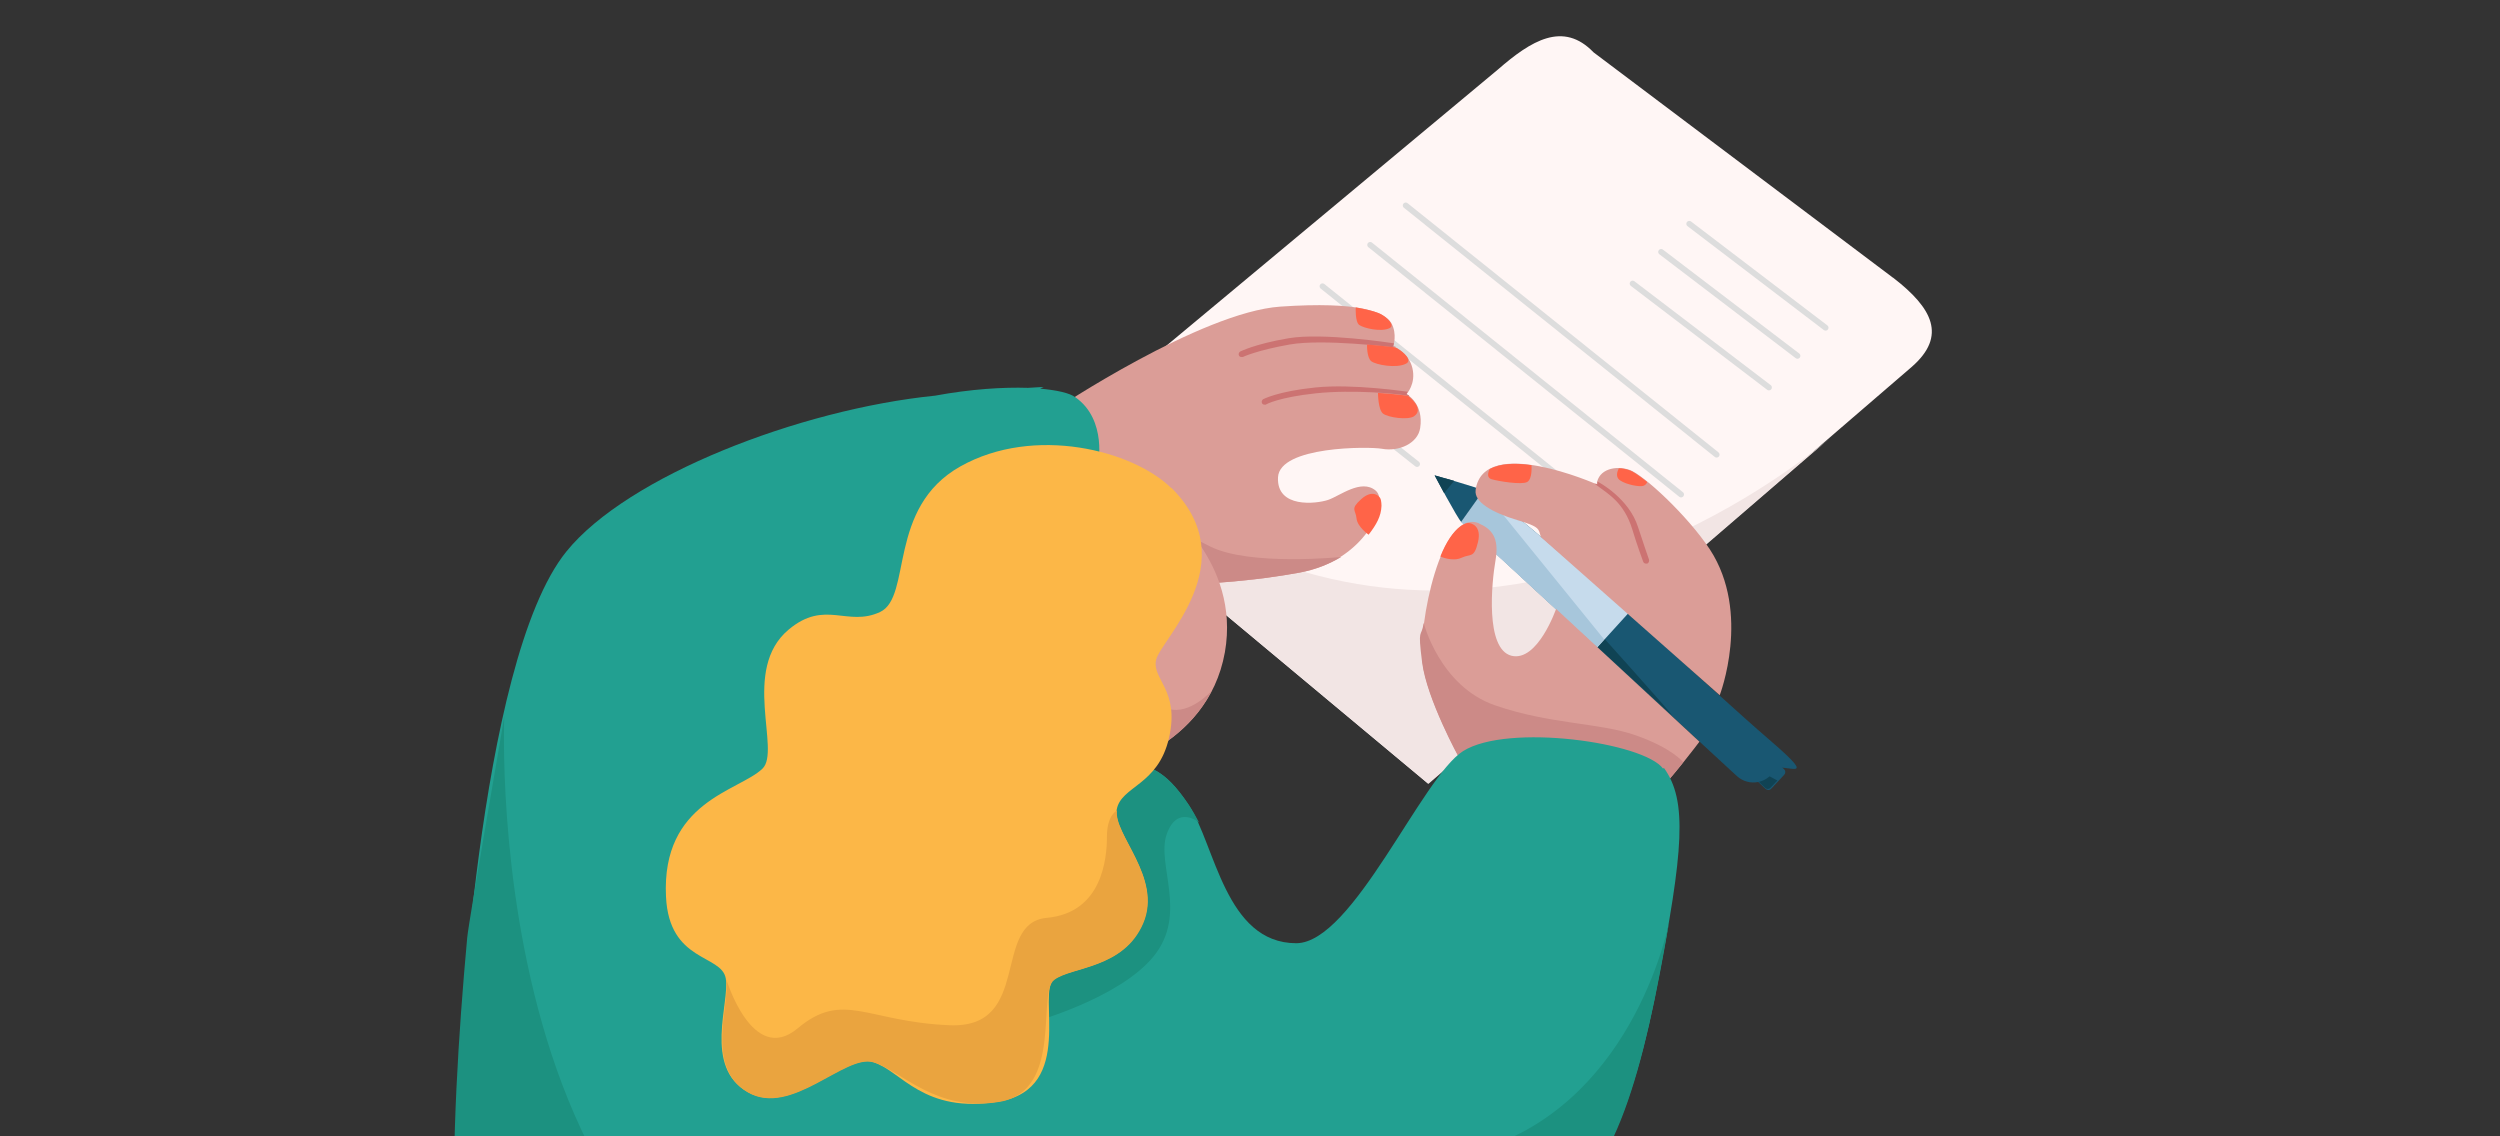 <svg width="1100" height="500" viewBox="0 0 1100 500" fill="none" xmlns="http://www.w3.org/2000/svg">
<rect x="0" y="0" width="1100" height="500" fill="#333333" stroke="none"/>
<g clip-path="url(#clip0_294_6360)">
<mask id="mask0_294_6360" style="mask-type:luminance" maskUnits="userSpaceOnUse" x="-29" y="-34" width="1210" height="559">
<path d="M1180.79 -33.843H-29V525H1180.79V-33.843Z" fill="white"/>
</mask>
<g mask="url(#mask0_294_6360)">
<path d="M455.262 200.383L659.071 30.6C673.678 17.883 687.77 9.119 701.173 23.038L832.464 121.85C832.464 121.85 832.807 122.193 832.979 122.193C850.336 135.597 856.694 147.798 841.228 161.374L628.311 344.734L455.09 200.211L455.262 200.383Z" fill="#FFF6F5"/>
<path d="M743.276 98.479L803.251 144.19" stroke="#DDDDDD" stroke-width="2.578" stroke-miterlimit="10" stroke-linecap="round"/>
<path d="M730.903 110.852L790.877 156.563" stroke="#DDDDDD" stroke-width="2.578" stroke-miterlimit="10" stroke-linecap="round"/>
<path d="M718.358 124.771L778.332 170.482" stroke="#DDDDDD" stroke-width="2.578" stroke-miterlimit="10" stroke-linecap="round"/>
<path d="M581.914 125.974L718.703 235.784" stroke="#DDDDDD" stroke-width="2.578" stroke-miterlimit="10" stroke-linecap="round"/>
<path d="M602.879 107.758L739.668 217.568" stroke="#DDDDDD" stroke-width="2.578" stroke-miterlimit="10" stroke-linecap="round"/>
<path d="M618.517 90.402L755.306 200.04" stroke="#DDDDDD" stroke-width="2.578" stroke-miterlimit="10" stroke-linecap="round"/>
<path d="M623.5 204.164L560.604 154.329" stroke="#DDDDDD" stroke-width="2.578" stroke-miterlimit="10" stroke-linecap="round"/>
<path d="M771.122 341.984L779.326 333.186L784.982 338.46C785.736 339.163 785.652 340.26 785.066 340.889L779.324 347.047C778.62 347.801 777.523 347.718 776.895 347.132L771.239 341.858L771.122 341.984Z" fill="#195772"/>
<path d="M781.941 343.531L779.02 346.624C778.332 347.311 777.301 347.311 776.614 346.624L773.521 343.703L776.786 340.609L781.941 343.359V343.531Z" fill="#104354"/>
<path d="M455.262 200.383L628.482 344.906L806.858 191.275C806.858 191.275 702.891 284.931 580.022 253.312C508.706 234.924 455.262 200.383 455.262 200.383Z" fill="#F2E5E4"/>
<path d="M464.371 180.105C464.371 180.105 528.469 137.316 563.354 134.91C598.239 132.504 609.237 137.316 612.158 142.128C614.908 146.939 613.017 152.438 613.017 152.438C613.017 152.438 619.719 154.844 621.438 161.89C623.156 168.935 618.86 173.403 618.86 173.403C618.86 173.403 626.593 177.528 624.875 188.354C623.844 195.056 615.595 198.837 608.034 197.462C602.363 196.431 563.01 196.259 562.323 210.007C561.636 223.754 579.164 221.692 584.319 219.974C589.475 218.255 598.926 210.522 605.284 215.849C611.643 221.177 600.473 246.782 571.946 251.937C543.592 257.092 520.049 257.092 520.049 257.092L481.04 230.113L459.903 202.961L464.715 180.105H464.371Z" fill="#DB9D97"/>
<path d="M465.917 210.866L480.868 230.113L519.877 257.092C519.877 257.092 543.42 257.092 571.774 251.937C578.82 250.562 585.007 248.156 590.162 245.063C590.162 245.063 549.778 249.187 532.422 240.423C515.065 231.487 465.746 210.694 465.746 210.694L465.917 210.866Z" fill="#CC8A87"/>
<path d="M612.845 152.782C612.501 152.782 582.256 149.001 567.477 151.579C552.87 154.157 546.856 157.078 546.856 157.078C546.684 157.078 546.512 157.078 546.168 157.078C545.825 157.078 545.309 156.906 545.137 156.391C544.794 155.875 545.137 155.016 545.653 154.672C545.825 154.672 551.839 151.407 566.962 148.83C582.084 146.252 612.157 150.892 613.36 151.064L613.016 152.095L614.391 152.782C614.391 152.782 613.188 152.438 612.845 152.438V152.782Z" fill="#CC7372"/>
<path d="M619.891 174.263C615.939 173.232 595.317 171.341 578.992 173.06C562.838 174.778 556.995 177.871 556.995 178.043C556.824 178.043 556.48 178.043 556.308 178.043C555.964 178.043 555.449 177.871 555.277 177.356C554.933 176.84 555.277 175.981 555.793 175.637C555.964 175.637 561.979 172.201 578.82 170.482C595.489 168.764 619.204 172.372 619.376 172.372L618.86 173.404L620.063 174.091L619.891 174.263Z" fill="#CC7372"/>
<path d="M652.713 215.849C685.192 239.736 754.274 304.694 778.504 325.487C802.734 346.28 783.316 334.423 780.738 338.891C777.473 344.734 769.568 346.108 764.412 341.64L642.917 229.597L652.713 215.849Z" fill="#195772"/>
<path d="M697.565 279.948L735.543 314.661C738.808 317.41 696.019 269.981 696.019 269.981L697.393 279.776L697.565 279.948Z" fill="#104354"/>
<path d="M702.72 284.76L642.917 229.597L652.713 215.849C668.866 227.707 692.065 247.985 716.468 269.809L702.892 284.76H702.72Z" fill="#C6DBEC"/>
<path d="M705.813 281.323L652.713 215.849L642.917 229.597L702.72 284.76" fill="#A7C6DB"/>
<path d="M642.917 229.597C641.371 228.222 631.232 209.147 631.232 209.147C631.232 209.147 651.338 214.818 652.713 215.849" fill="#195772"/>
<path d="M635.356 216.88C633.122 212.756 631.232 209.147 631.232 209.147C631.232 209.147 635.184 210.35 639.824 211.553L635.528 216.88H635.356Z" fill="#104354"/>
<path d="M511.626 222.38C511.626 222.38 545.995 246.953 538.95 286.994C531.217 330.127 484.818 339.063 484.818 339.063L511.626 222.38Z" fill="#DB9D97"/>
<path d="M514.204 311.911C498.566 307.271 496.332 288.712 496.332 288.712L484.818 339.063C484.818 339.063 518.5 332.533 533.107 304.006C533.107 304.006 523.484 314.661 514.204 311.911Z" fill="#CC8A87"/>
<path d="M650.652 230.284C656.323 232.69 659.76 236.643 658.041 246.438C656.323 256.233 653.401 285.619 665.087 288.54C676.6 291.29 684.677 267.919 684.677 267.919L747.745 326.346C747.745 326.346 733.31 345.593 727.123 350.577C720.765 355.56 642.059 333.392 642.059 333.392C642.059 333.392 627.968 307.787 625.906 291.633C623.844 275.48 633.983 223.239 650.824 230.284H650.652Z" fill="#DB9D97"/>
<path d="M633.81 244.719C636.215 238.705 639.309 233.893 642.746 231.487C642.746 231.487 644.636 230.113 646.011 230.113C647.385 230.113 652.025 231.315 650.307 238.533C648.588 245.751 647.214 243.517 643.089 245.407C639.137 247.297 633.81 244.891 633.81 244.891V244.719Z" fill="#FF6448"/>
<path d="M740.526 335.454C736.058 341.125 730.387 347.827 726.95 350.405C720.592 355.388 641.887 333.22 641.887 333.22C641.887 333.22 627.795 307.615 625.733 291.462C623.671 275.308 625.389 281.151 626.42 274.105C626.42 274.105 633.466 301.944 657.868 310.365C682.27 318.785 703.923 317.926 719.905 323.597C735.886 329.268 740.526 335.282 740.526 335.282V335.454Z" fill="#CC8A87"/>
<path d="M649.277 215.677C648.589 220.833 656.322 225.473 667.836 228.91C677.631 231.831 676.944 232.69 677.975 236.299L756.68 305.897C756.68 305.897 770.6 269.809 752.384 241.798C742.417 226.676 722.999 208.804 716.984 206.741C710.969 204.679 703.236 206.398 702.549 213.1C702.549 213.1 652.886 191.104 649.277 215.506V215.677Z" fill="#DB9D97"/>
<path d="M724.544 211.897C721.279 209.319 718.53 207.429 716.983 206.913C715.437 206.398 713.89 206.054 712.343 206.054C712.343 206.054 710.109 209.491 712.859 211.381C715.608 213.272 721.451 214.303 722.998 213.787C724.544 213.272 724.716 212.069 724.716 212.069L724.544 211.897Z" fill="#FF6448"/>
<path d="M673.85 204.679C666.977 203.648 660.103 203.82 655.463 206.398C655.463 206.398 653.401 210.007 656.322 210.866C659.244 211.725 669.554 213.444 671.96 212.069C674.366 210.694 673.85 204.851 673.85 204.851V204.679Z" fill="#FF6448"/>
<path d="M701.518 212.756C701.518 212.756 702.549 213.444 702.892 213.787C707.704 217.396 714.578 221.177 718.187 232.862C720.249 239.736 722.998 247.125 722.998 247.125C723.17 247.641 723.686 247.985 724.201 247.985C724.717 247.985 724.545 247.985 724.717 247.985C725.404 247.813 725.748 246.954 725.576 246.266C725.576 246.266 722.998 238.877 720.764 232.003C716.812 219.286 703.408 212.069 702.892 211.897V213.1C702.72 213.1 701.689 212.756 701.689 212.756H701.518Z" fill="#CC7372"/>
<path d="M606.314 172.888C606.314 172.888 619.203 173.747 619.89 174.435C624.702 178.559 624.702 181.48 622.124 183.199C619.375 184.917 610.782 183.714 608.548 181.996C606.314 180.277 606.314 172.888 606.314 172.888Z" fill="#FF6448"/>
<path d="M602.19 235.268C605.627 230.8 607.689 227.191 607.861 222.551C607.861 222.551 607.861 220.317 607.345 219.286C606.83 218.255 603.908 215.162 598.925 219.63C593.941 224.098 596.519 224.27 596.863 228.05C597.206 231.831 602.19 235.268 602.19 235.268Z" fill="#FF6448"/>
<path d="M601.503 151.579C601.503 151.579 613.532 152.61 614.22 152.954C618 155.016 621.437 158.625 618.688 159.999C614.391 162.233 605.455 160.515 603.393 158.968C601.331 157.422 601.503 151.751 601.503 151.751V151.579Z" fill="#FF6448"/>
<path d="M596.52 135.254C596.52 135.254 604.597 136.628 607.518 138.175C610.44 139.722 613.876 143.159 611.471 144.361C607.69 146.252 599.957 144.361 598.067 142.987C596.176 141.612 596.52 135.254 596.52 135.254Z" fill="#FF6448"/>
<path d="M731.763 338.204C723.343 326.69 663.54 318.098 643.778 330.471C625.562 341.984 595.318 414.847 570.4 415.019C539.124 415.019 534.656 371.714 523.142 354.357C511.629 337.173 505.958 338.032 493.413 333.22C481.04 328.408 476.228 256.577 476.228 256.577L483.102 204.851C483.102 204.851 487.398 184.745 473.135 174.778C470.557 172.888 465.058 171.685 457.669 170.998L459.216 170.31C459.216 170.31 456.81 170.31 452.342 170.654C441.344 170.31 427.252 171.17 411.442 174.091C351.812 180.106 276.028 209.491 249.22 242.657C209.695 291.462 201.962 472.415 201.962 472.415L202.306 471.384C201.103 533.936 202.993 612.126 221.725 621.577C263.311 642.371 680.725 532.389 680.725 532.389C699.456 526.375 716.641 498.536 729.185 433.578C740.699 374.291 742.589 352.295 732.107 337.86L731.763 338.204Z" fill="#22A091"/>
<path d="M481.555 301.601C484.304 317.238 488.256 331.502 493.584 333.392C505.957 338.204 511.799 337.173 523.313 354.529C524.86 356.935 526.234 359.341 527.609 361.918C527.609 361.918 517.986 353.842 513.346 367.074C508.706 380.306 522.798 401.958 507.675 420.69C492.553 439.421 454.059 449.903 454.059 449.903L431.547 359.684L481.726 301.772L481.555 301.601Z" fill="#1C9180"/>
<path d="M409.207 600.612C486.881 601.128 236.674 629.482 221.551 621.921C193.368 607.83 197.836 496.817 205.569 412.613C206.429 404.021 220.692 323.253 221.895 315.004C221.895 315.004 209.35 599.409 409.207 600.44V600.612Z" fill="#1C9180"/>
<path d="M377.76 558.51C499.255 555.589 681.755 532.733 681.755 532.733C710.797 519.329 723.17 471.041 734.512 405.224C734.512 405.224 720.249 482.382 654.604 504.722C588.1 527.234 377.588 558.51 377.588 558.51H377.76Z" fill="#1C9180"/>
<path d="M515.409 214.818C498.568 198.149 455.091 186.979 422.612 205.195C390.133 223.411 401.475 262.591 387.212 269.293C372.777 275.995 362.982 263.622 347 277.026C326.035 294.555 343.735 330.299 335.486 338.204C325.176 348.171 290.978 352.467 293.041 394.569C294.415 423.439 317.443 419.83 319.333 430.485C321.223 441.139 309.366 469.322 328.956 480.492C348.031 491.49 371.746 463.479 384.119 467.26C396.492 471.04 406.287 490.459 439.797 484.616C473.307 478.773 456.122 436.843 463.683 431C471.417 425.329 494.272 426.189 502.864 406.083C511.457 385.977 489.46 366.902 491.351 356.247C493.241 345.765 509.566 345.765 514.378 324.628C519.19 303.491 506.645 298.851 508.707 290.259C510.597 281.666 548.232 247.297 515.409 214.646V214.818Z" fill="#FCB747"/>
<path d="M491.521 356.419C489.631 366.902 511.627 386.149 503.035 406.255C494.443 426.36 471.416 425.329 463.854 431.172C456.121 436.843 467.979 479.976 439.968 484.788C411.957 489.6 396.663 471.212 384.29 467.432C371.917 463.651 348.202 491.662 329.127 480.664C309.709 469.494 321.566 441.139 319.504 430.657C319.504 430.657 331.018 469.15 350.952 452.481C371.058 435.64 381.196 449.56 417.8 451.106C454.403 452.653 436.187 406.083 460.589 403.849C484.991 401.615 487.054 377.728 487.054 368.105C487.054 358.481 491.521 356.591 491.521 356.591V356.419Z" fill="#EAA43F"/>
</g>
</g>
<defs>
<clipPath id="clip0_294_6360">
<rect width="1100" height="500" fill="white"/>
</clipPath>
</defs>
</svg>
